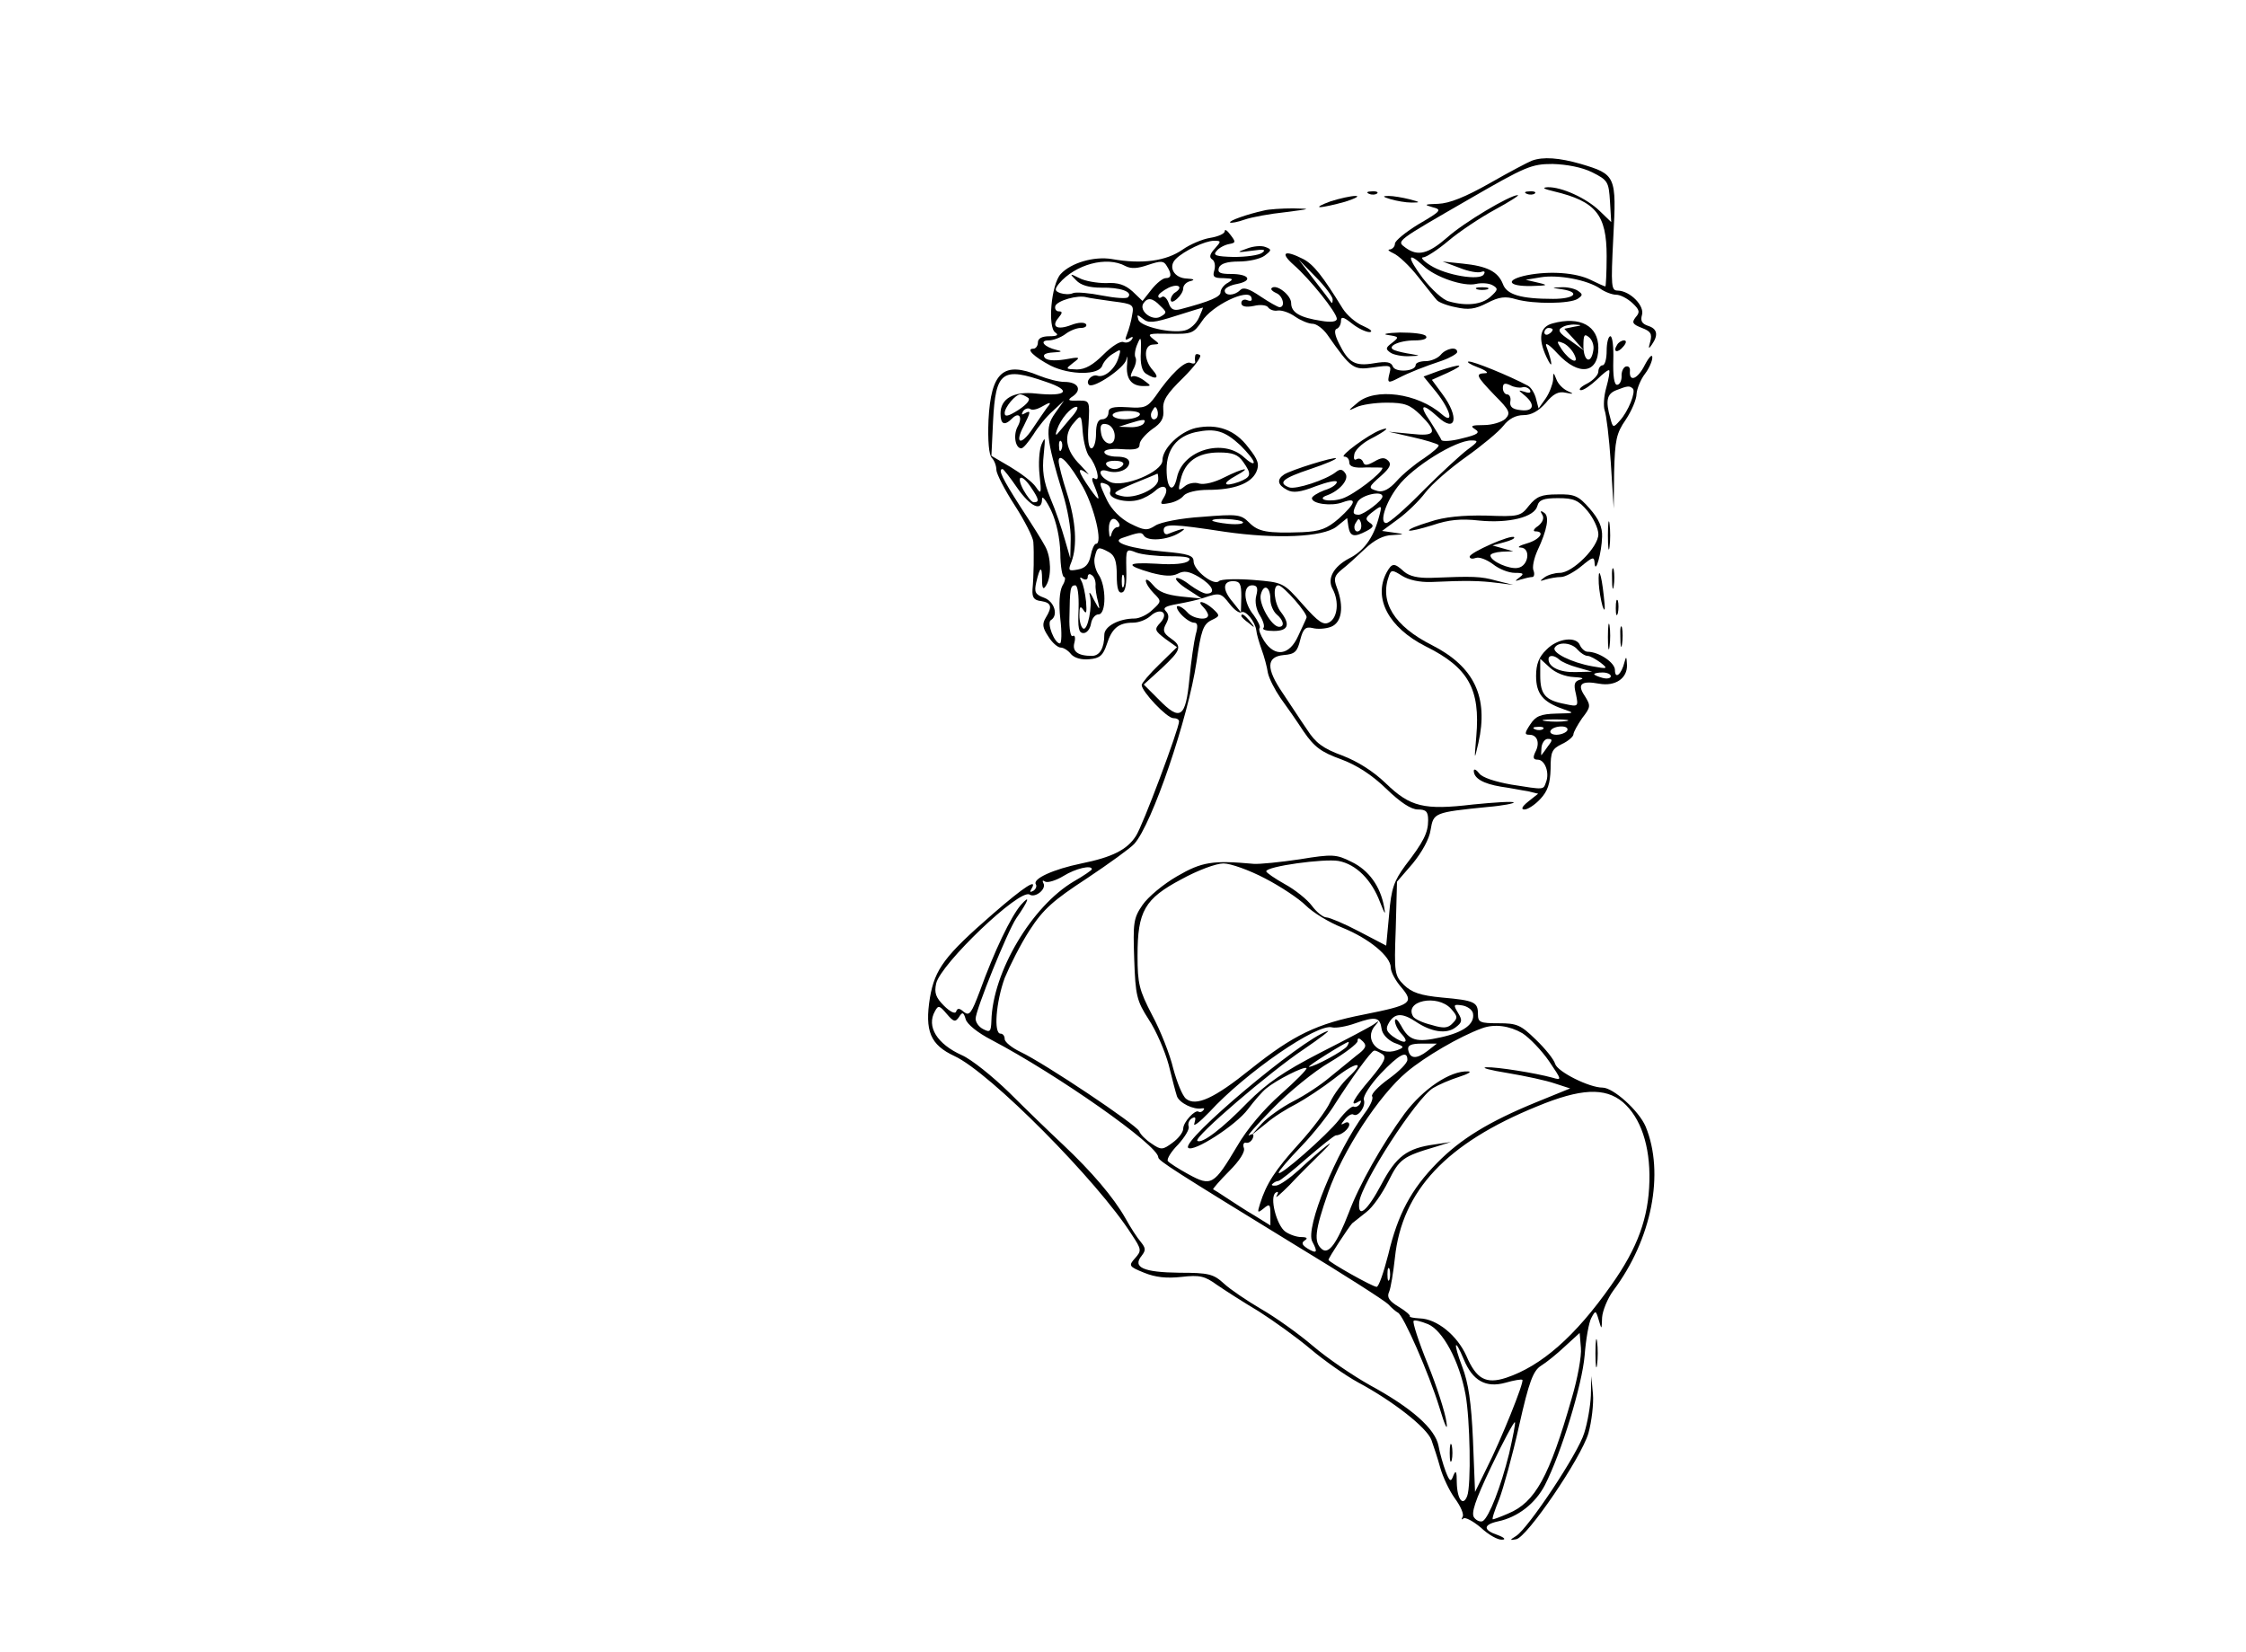 <?xml version="1.0" encoding="UTF-8" standalone="no"?> <svg xmlns="http://www.w3.org/2000/svg" version="1.0" width="541pt" height="398pt" viewBox="0 0 541 398" preserveAspectRatio="xMidYMid meet"><g transform="translate(0,398) scale(0.1,-0.1)" fill="#000000" stroke="none"><path d="M3690 3593 c-8 -3 -54 -27 -101 -54 -60 -34 -98 -49 -125 -50 -33 -1 -35 -2 -14 -8 24 -6 22 -9 -33 -41 -31 -19 -57 -40 -57 -47 0 -7 -6 -13 -12 -14 -7 0 -3 -4 8 -9 12 -5 39 -30 60 -57 21 -26 41 -52 45 -56 4 -5 24 -13 45 -17 31 -7 47 -5 76 10 29 15 44 17 70 9 43 -12 129 -11 148 1 13 9 13 11 0 20 -8 5 -26 9 -40 8 -24 -1 -24 -1 3 -5 45 -7 30 -23 -22 -23 -77 0 -112 10 -121 36 -12 30 -38 43 -97 49 l-48 5 40 -15 c22 -9 45 -13 53 -10 8 3 10 0 6 -6 -9 -16 -92 -2 -129 22 -16 10 -24 19 -17 19 7 0 35 18 61 40 26 22 77 56 112 75 35 19 60 35 55 35 -19 0 -130 -66 -170 -102 -46 -40 -71 -46 -100 -25 -23 17 -26 14 154 118 135 78 149 84 200 84 34 -1 71 -8 95 -20 38 -19 40 -23 43 -70 l3 -50 -28 27 c-32 31 -92 58 -125 57 -15 -1 -10 -4 15 -10 101 -24 127 -56 127 -156 0 -40 -2 -73 -3 -73 -2 0 -18 7 -36 16 -35 17 -97 22 -153 11 -53 -11 -47 -27 10 -26 40 1 43 2 17 8 l-30 7 36 6 c42 7 112 -6 143 -27 11 -8 29 -15 39 -15 10 0 27 -9 39 -20 17 -16 19 -22 8 -34 -10 -13 -8 -17 15 -26 21 -8 25 -14 20 -33 -5 -17 -4 -19 4 -7 16 23 13 38 -9 45 -15 5 -19 12 -15 26 7 22 -28 58 -58 59 -16 0 -17 9 -11 128 8 148 6 152 -78 177 -52 15 -91 18 -118 8z m-262 -253 c29 -28 98 -51 127 -44 13 3 31 2 40 -3 14 -8 14 -11 -5 -28 -21 -19 -58 -23 -100 -11 -14 3 -42 29 -63 56 -38 51 -38 66 1 30z"></path><path d="M3558 3283 c6 -2 18 -2 25 0 6 3 1 5 -13 5 -14 0 -19 -2 -12 -5z"></path><path d="M3298 3513 c7 -3 16 -2 19 1 4 3 -2 6 -13 5 -11 0 -14 -3 -6 -6z"></path><path d="M3678 3513 c7 -3 16 -2 19 1 4 3 -2 6 -13 5 -11 0 -14 -3 -6 -6z"></path><path d="M3205 3495 c-22 -8 -33 -14 -25 -14 8 0 35 6 60 13 25 8 36 14 25 14 -11 0 -38 -6 -60 -13z"></path><path d="M3350 3500 c14 -4 36 -8 50 -8 22 0 22 1 -5 8 -16 4 -39 8 -50 8 -16 0 -15 -2 5 -8z"></path><path d="M3045 3473 c-41 -9 -86 -25 -82 -29 2 -2 18 1 35 7 17 6 61 14 99 18 61 8 63 8 18 9 -27 0 -59 -2 -70 -5z"></path><path d="M2950 3423 c0 -6 -16 -13 -35 -16 -19 -3 -49 -16 -66 -28 -40 -28 -98 -36 -171 -23 -43 7 -98 -9 -123 -36 -23 -25 -32 -129 -13 -141 9 -6 4 -9 -14 -9 -18 0 -28 -5 -28 -15 0 -8 -5 -15 -11 -15 -19 0 2 -20 42 -41 47 -23 116 -23 124 0 3 9 14 22 26 29 19 12 20 12 13 -10 -8 -27 -34 -49 -51 -43 -13 4 -29 -13 -20 -22 11 -10 86 41 90 61 2 12 3 7 2 -10 -4 -36 10 -54 39 -54 20 0 20 0 1 14 -11 8 -24 12 -28 9 -5 -3 -4 4 2 16 7 12 9 25 6 30 -3 5 -1 20 5 33 8 19 9 16 8 -20 -2 -29 3 -46 12 -52 25 -16 34 -11 17 8 -23 25 -22 62 1 62 16 1 16 1 -1 14 -15 12 -10 13 40 12 54 -1 58 1 78 30 24 38 111 80 119 58 3 -8 0 -11 -10 -7 -7 3 -14 0 -14 -7 0 -8 10 -11 30 -7 16 4 32 2 35 -4 4 -5 14 -9 23 -7 10 1 28 -5 42 -15 13 -9 32 -17 42 -17 9 0 25 -12 35 -26 58 -83 63 -86 111 -79 42 6 44 5 39 -14 -6 -24 -4 -25 21 -12 27 14 63 28 105 42 20 7 37 17 37 21 0 14 -27 9 -40 -7 -7 -8 -23 -15 -36 -15 -13 0 -24 -4 -24 -9 0 -16 -49 -19 -55 -4 -4 11 -15 13 -45 8 -46 -8 -62 1 -85 48 -10 20 -12 33 -5 35 5 2 10 10 10 19 0 11 6 10 26 -6 15 -12 34 -21 43 -21 9 1 2 7 -16 15 -17 7 -39 26 -49 42 -48 78 -70 106 -95 119 -45 23 -57 16 -23 -14 39 -34 104 -115 104 -130 0 -7 -14 -9 -37 -5 -52 8 -73 20 -73 43 0 19 -36 47 -47 36 -3 -3 2 -8 11 -12 16 -6 23 -34 8 -34 -4 0 -25 12 -46 26 -28 19 -41 23 -49 15 -14 -14 -37 -14 -37 -1 0 6 13 13 30 16 39 8 29 24 -15 24 -26 0 -33 3 -29 15 4 10 20 15 48 15 23 0 51 6 62 14 17 13 18 15 2 21 -10 4 -30 2 -45 -4 -26 -9 -24 -10 12 -5 29 4 36 3 25 -5 -8 -6 -39 -10 -68 -10 -43 1 -51 4 -42 14 6 8 20 15 30 17 17 3 17 5 4 22 -8 11 -14 15 -14 9z m-24 -42 c-12 -13 -14 -21 -6 -26 6 -4 8 -15 5 -26 -5 -16 -1 -19 22 -19 24 -1 25 -2 11 -11 -10 -5 -18 -16 -18 -23 0 -11 -25 -22 -97 -41 -16 -4 -23 0 -28 15 -4 11 -11 18 -16 15 -5 -4 -9 -3 -9 2 0 4 11 13 25 20 24 11 36 1 15 -12 -5 -3 -10 -11 -10 -17 0 -7 6 -6 15 2 8 7 15 18 15 25 0 8 8 16 18 18 11 3 8 5 -9 6 -31 1 -46 28 -27 47 20 20 71 44 92 44 18 0 18 -1 2 -19z m-215 -42 c14 -7 29 -6 55 3 30 10 37 10 44 -2 13 -20 12 -30 -2 -30 -7 0 -22 -12 -34 -27 l-22 -28 -24 23 c-18 16 -35 22 -64 20 -22 0 -51 5 -64 12 -24 12 -24 11 -8 -5 11 -12 31 -18 61 -18 45 1 77 -10 64 -23 -3 -4 -31 -2 -62 4 -30 6 -62 9 -70 6 -8 -4 -22 -3 -31 0 -14 5 -14 9 -3 23 39 46 115 67 160 42z m499 -80 c0 -7 -1 -10 -3 -8 -1 2 -20 27 -41 54 l-38 50 41 -42 c23 -23 41 -48 41 -54z m-529 -5 c48 -6 51 -8 46 -33 -2 -14 -8 -35 -12 -45 -6 -15 -5 -17 5 -11 8 5 11 4 6 -3 -4 -6 -13 -9 -20 -6 -8 3 -29 -11 -48 -30 -25 -25 -44 -36 -64 -36 -28 1 -28 1 -9 16 19 14 17 15 -21 8 -26 -4 -44 -2 -48 5 -5 7 3 11 21 12 21 1 23 3 8 6 -30 7 -43 23 -19 23 11 0 29 7 40 15 10 8 27 15 37 15 10 0 16 4 13 9 -4 5 -18 5 -36 -2 -34 -13 -49 -4 -30 18 9 11 10 15 0 15 -6 0 -10 6 -8 13 5 13 54 27 75 21 7 -2 36 -6 64 -10z m114 -11 c16 -15 16 -17 0 -26 -20 -11 -52 14 -41 32 10 15 22 14 41 -6z m93 -28 c-6 -14 -21 -28 -34 -31 -32 -8 -107 9 -112 26 -4 13 -3 13 11 2 13 -11 26 -10 79 7 35 11 64 20 65 20 2 1 -3 -10 -9 -24z"></path><path d="M3740 3201 c-31 -8 -36 -36 -15 -81 16 -34 15 -16 0 25 -5 12 6 6 27 -17 51 -55 98 -48 98 14 0 53 -44 77 -110 59z m52 -8 l-24 -5 24 -26 23 -26 -33 24 c-26 17 -31 25 -20 31 7 5 22 8 33 7 16 -1 16 -2 -3 -5z m-52 -7 c0 -3 -4 -8 -10 -11 -5 -3 -10 -1 -10 4 0 6 5 11 10 11 6 0 10 -2 10 -4z m98 -49 c-5 -35 -23 -29 -24 8 0 28 2 32 13 23 8 -6 13 -20 11 -31z m-47 -9 c15 -28 -9 -19 -29 10 -13 20 -13 22 2 16 9 -3 21 -15 27 -26z"></path><path d="M3343 3173 c27 -4 28 -5 10 -19 -16 -12 -16 -15 -3 -24 8 -5 29 -9 45 -8 27 1 27 1 5 5 -14 2 -32 6 -40 9 -23 8 8 24 48 24 20 0 31 4 27 10 -3 6 -32 9 -63 9 -31 -1 -44 -4 -29 -6z"></path><path d="M3870 3135 c0 -19 -4 -35 -10 -35 -5 0 -10 -7 -10 -15 0 -8 -12 -21 -27 -29 -16 -8 -22 -15 -15 -16 7 0 24 12 39 26 14 14 27 24 29 22 2 -2 -1 -21 -7 -42 -6 -21 -7 -45 -4 -54 4 -10 11 -66 15 -127 l7 -110 1 88 c2 76 5 93 28 126 14 21 26 49 26 62 1 13 10 35 20 48 10 13 18 31 18 40 0 9 -8 1 -18 -18 -17 -34 -38 -43 -36 -15 1 8 -3 13 -10 11 -6 -2 -11 -13 -10 -24 0 -11 -5 -20 -11 -20 -7 0 -10 22 -9 59 1 32 -2 58 -7 58 -5 0 -9 -16 -9 -35z m63 -91 c8 -8 -11 -55 -31 -77 -16 -18 -17 -18 -23 5 -12 42 -9 59 14 68 28 11 32 11 40 4z"></path><path d="M3895 3149 c-11 -17 1 -21 15 -4 8 9 8 15 2 15 -6 0 -14 -5 -17 -11z"></path><path d="M2879 3123 c-1 -4 -1 -11 0 -15 0 -4 -5 -5 -12 -2 -13 5 -48 -28 -84 -81 -19 -26 -26 -29 -67 -26 -36 2 -46 -1 -46 -13 0 -9 -7 -16 -15 -16 -10 0 -15 -11 -15 -35 0 -19 -5 -35 -11 -35 -7 0 -10 21 -7 58 3 57 3 57 -25 57 -25 -1 -27 1 -12 11 22 16 11 34 -21 34 -14 0 -41 7 -61 15 -86 36 -116 9 -122 -107 -2 -50 1 -84 8 -91 6 -6 11 -19 11 -29 0 -9 20 -48 44 -85 24 -37 44 -77 45 -88 2 -27 1 -84 -2 -115 -1 -19 3 -26 21 -28 25 -4 27 -14 11 -40 -9 -15 -8 -24 6 -45 9 -15 23 -27 30 -27 7 0 18 -7 25 -16 8 -9 25 -14 44 -12 25 2 33 9 42 36 12 38 28 52 63 52 14 0 32 7 42 16 24 22 46 8 24 -16 -15 -16 -14 -19 12 -39 l28 -20 -42 -41 c-24 -23 -43 -46 -43 -50 0 -16 61 -80 76 -80 8 0 14 -3 14 -8 0 -17 -88 -253 -104 -276 -21 -33 -57 -51 -131 -66 -68 -14 -118 -37 -110 -50 3 -5 0 -12 -6 -16 -8 -4 -9 -3 -5 4 17 28 -16 7 -93 -60 -115 -100 -139 -132 -151 -201 -13 -81 1 -114 59 -141 85 -39 345 -301 427 -430 24 -36 24 -39 8 -57 -16 -18 -15 -20 22 -35 27 -11 54 -14 90 -10 44 5 56 2 85 -19 19 -13 64 -42 101 -64 36 -23 92 -63 125 -91 32 -27 83 -63 114 -80 84 -45 166 -109 177 -139 5 -14 15 -44 21 -66 6 -22 22 -56 35 -74 14 -19 23 -39 19 -45 -3 -6 -3 -8 2 -4 4 4 23 -6 42 -22 18 -17 41 -30 51 -29 10 0 6 5 -10 11 -36 12 -36 25 0 33 48 10 90 43 113 87 40 78 90 242 96 313 3 39 10 79 16 90 10 19 11 19 18 -5 7 -24 7 -24 8 6 1 16 13 46 27 65 93 124 124 283 78 395 -16 38 -78 94 -104 94 -32 0 -108 38 -114 57 -3 11 -24 37 -47 59 -36 35 -45 39 -89 39 -45 0 -50 2 -50 22 0 29 -8 33 -87 40 -52 5 -72 12 -91 30 -23 23 -24 29 -20 136 l3 113 38 44 c22 27 40 59 43 81 7 41 8 42 137 55 37 3 66 9 63 11 -3 3 -47 0 -98 -5 -118 -14 -151 -6 -210 51 -30 29 -68 53 -105 67 -46 17 -64 30 -85 63 -16 23 -41 62 -58 87 -41 60 -40 88 2 92 27 2 33 8 40 37 7 27 13 32 30 28 11 -3 31 -2 44 3 26 10 32 48 14 95 -8 21 -6 28 12 43 12 9 37 32 56 50 22 21 45 33 66 33 30 2 31 2 3 6 l-28 4 38 28 c21 15 51 44 66 64 16 21 60 59 98 86 38 27 79 61 90 75 13 17 30 26 49 26 19 0 36 10 53 29 18 22 31 29 48 25 20 -4 21 -3 5 4 -11 5 -23 17 -27 28 -7 18 -8 18 -8 -1 -1 -11 -9 -32 -18 -45 l-17 -24 -6 23 c-3 13 -12 28 -20 32 -45 24 -131 59 -142 58 -7 0 3 -7 22 -14 19 -7 27 -14 18 -14 -25 -1 -23 -6 22 -53 37 -37 39 -43 26 -57 -9 -8 -32 -15 -52 -15 -29 0 -34 -2 -21 -10 13 -8 7 -13 -31 -22 -26 -7 -48 -8 -50 -4 -2 5 -14 25 -27 45 -28 40 -20 46 18 11 44 -41 53 -1 11 55 l-25 34 38 17 c45 21 34 23 -20 5 l-38 -14 31 -38 c34 -43 43 -79 13 -53 -58 51 -162 65 -204 27 -23 -19 -23 -20 -2 -10 12 6 45 11 73 11 44 0 56 -5 81 -29 43 -43 38 -53 -23 -46 l-53 5 57 -13 c32 -7 60 -16 63 -19 3 -3 -13 -17 -35 -32 -22 -14 -52 -39 -66 -55 -17 -19 -32 -27 -45 -24 -25 7 -24 9 9 38 20 18 24 27 16 35 -9 9 -17 8 -34 -2 -18 -10 -24 -10 -27 0 -3 6 -9 9 -15 6 -6 -4 -8 1 -6 11 1 10 18 26 36 36 41 21 54 33 27 23 -28 -10 -101 -64 -87 -64 7 0 12 -6 12 -14 0 -10 12 -14 40 -12 22 0 40 0 40 -1 0 -12 -69 -65 -97 -74 -31 -10 -65 -2 -36 8 30 11 53 38 44 52 -7 11 -13 12 -23 4 -24 -19 -97 -43 -113 -37 -28 11 -15 22 51 44 36 12 64 24 62 26 -5 4 -108 -28 -125 -39 -18 -12 -16 -25 7 -37 14 -8 32 -6 70 9 27 10 50 15 50 10 0 -6 -13 -15 -30 -20 -16 -6 -30 -15 -30 -19 0 -14 48 -20 74 -10 36 13 32 -2 -9 -39 -29 -25 -45 -31 -88 -33 -85 -3 -106 1 -128 23 -20 20 -28 21 -113 14 -51 -3 -101 -13 -113 -21 -20 -13 -27 -12 -61 5 -23 12 -44 33 -55 55 -21 44 -21 47 -3 40 8 -3 13 -11 10 -19 -6 -16 39 -28 69 -19 12 3 30 13 40 22 21 19 35 7 20 -17 -10 -16 -8 -17 13 -13 13 2 29 10 35 18 7 8 31 14 59 14 62 0 103 15 116 43 8 18 5 29 -19 59 -32 43 -75 58 -127 47 -38 -9 -80 -49 -80 -78 0 -28 -95 -67 -126 -52 -28 13 -32 35 -5 26 24 -7 51 4 51 21 0 9 -11 14 -30 14 -16 0 -30 5 -30 11 0 6 17 9 43 7 32 -2 42 0 42 12 0 8 14 24 30 36 23 15 29 27 27 47 -2 22 8 38 48 77 27 27 46 52 40 55 -5 3 -11 3 -11 -2z m-359 -63 c63 -21 50 -36 -25 -28 -53 6 -85 -12 -85 -48 0 -26 9 -31 28 -12 17 17 26 3 13 -20 -11 -21 -5 -52 9 -52 5 0 17 15 29 33 11 18 32 44 47 57 l27 25 -22 -31 c-24 -34 -22 -58 19 -193 11 -35 20 -84 19 -110 l-1 -46 -13 45 c-7 25 -22 70 -35 100 -17 42 -20 67 -16 105 4 41 4 45 -5 25 -6 -14 -8 -47 -5 -74 5 -46 4 -48 -9 -29 -8 12 -36 33 -61 48 l-46 27 4 83 c6 121 22 132 128 95z m1147 -13 c6 2 14 -1 18 -6 4 -7 -1 -9 -12 -5 -17 5 -17 5 0 -9 26 -22 21 -39 -10 -35 -20 2 -27 8 -25 21 2 9 -2 17 -8 17 -5 0 -10 7 -10 15 0 12 5 13 18 7 9 -5 22 -7 29 -5z m-1191 -25 c7 -4 -1 -15 -22 -29 -25 -16 -34 -18 -34 -8 0 14 26 45 38 45 4 0 12 -4 18 -8z m46 -24 c-5 -7 -21 -30 -35 -51 -28 -42 -44 -36 -21 7 17 34 18 39 2 30 -7 -4 -8 -3 -4 5 4 6 12 9 17 6 5 -4 17 -1 26 4 24 14 27 13 15 -1z m57 -25 c-13 -16 -27 -32 -32 -38 -4 -5 -5 -1 -1 10 9 26 34 55 47 55 6 0 0 -12 -14 -27z m207 0 c-10 -10 -19 5 -10 18 6 11 8 11 12 0 2 -7 1 -15 -2 -18z m-41 7 c-3 -5 -19 -10 -36 -10 -16 0 -29 5 -29 10 0 6 16 10 36 10 21 0 33 -4 29 -10z m-121 -100 c17 -20 28 -62 13 -53 -6 4 -8 0 -4 -10 19 -46 17 -49 -7 -15 -30 43 -33 56 -8 38 9 -8 2 1 -15 19 -37 36 -43 74 -15 104 16 19 17 18 20 -24 2 -24 9 -51 16 -59z m131 80 c-3 -5 -18 -10 -33 -9 l-27 1 25 8 c35 11 42 11 35 0z m-70 -28 c2 -31 -29 -25 -33 6 -3 18 1 23 14 20 10 -2 18 -13 19 -26z m303 -25 c17 -17 32 -35 32 -41 0 -5 -10 0 -23 12 -50 47 -148 18 -162 -48 -9 -41 -25 -28 -25 19 0 49 25 80 70 90 48 10 70 3 108 -32z m-431 -9 c-3 -8 -6 -5 -6 6 -1 11 2 17 5 13 3 -3 4 -12 1 -19z m978 -1 c-16 -12 -65 -57 -107 -99 -42 -43 -82 -78 -89 -78 -17 0 -2 49 28 88 35 47 140 112 178 111 17 0 16 -3 -10 -22z m-541 -29 c22 -31 20 -37 -10 -49 -37 -13 -42 -4 -7 15 42 23 18 19 -28 -4 -23 -12 -48 -18 -60 -15 -11 4 -27 1 -36 -7 -15 -12 -16 -10 -9 17 10 43 41 65 92 65 33 0 46 -5 58 -22z m-385 -62 c27 -49 48 -136 31 -136 -4 0 -10 -13 -13 -29 -4 -20 -13 -30 -31 -33 -22 -4 -24 -3 -15 19 14 38 11 96 -11 165 -11 34 -20 69 -20 77 0 23 27 -6 59 -63z m96 54 c-3 -5 -12 -10 -20 -10 -8 0 -17 5 -20 10 -4 6 5 10 20 10 15 0 24 -4 20 -10z m-255 -55 c32 -46 60 -59 60 -27 0 9 10 -3 22 -28 13 -28 21 -67 22 -102 0 -32 5 -58 9 -58 4 0 3 -10 -4 -21 -7 -14 -9 -43 -5 -80 4 -33 3 -59 -1 -59 -13 0 -32 49 -22 56 19 11 9 45 -16 54 -22 8 -24 14 -19 37 9 39 14 41 14 7 0 -22 3 -26 10 -14 13 21 12 67 -2 93 -6 12 -33 55 -60 96 -44 69 -55 91 -43 91 2 0 18 -20 35 -45z m340 20 c0 -22 -57 -48 -88 -40 -25 6 -23 8 28 30 30 12 56 23 58 24 1 0 2 -6 2 -14z m-306 -20 c19 -28 20 -35 6 -35 -5 0 -16 14 -25 30 -19 36 -4 40 19 5z m846 -21 c0 -10 -44 -43 -57 -44 -16 0 -16 6 -3 31 10 17 60 28 60 13z m-10 -55 c-13 -46 -36 -77 -70 -94 -38 -20 -54 -49 -40 -74 16 -30 12 -69 -8 -80 -14 -8 -26 0 -64 43 -47 53 -47 53 -120 59 -40 3 -77 2 -82 -3 -12 -12 -61 26 -61 48 0 14 -14 18 -70 23 -81 7 -131 23 -102 33 40 14 47 15 52 6 9 -15 57 -11 85 6 23 14 12 13 -26 -2 -6 -3 -11 1 -11 9 0 16 23 15 147 -4 125 -18 236 -13 269 12 l26 21 3 -21 c4 -24 14 -26 44 -10 17 9 18 13 7 20 -11 8 -10 12 5 24 26 20 26 20 16 -16z m-625 -9 c3 -5 2 -10 -4 -10 -5 0 -12 -8 -14 -17 -3 -11 -5 -7 -6 10 -1 27 12 36 24 17z m299 2 c2 -4 -13 -6 -35 -4 -21 2 -39 6 -39 8 0 7 69 4 74 -4z m282 -19 c-10 -10 -19 5 -10 18 6 11 8 11 12 0 2 -7 1 -15 -2 -18z m-605 -53 c14 -8 19 -21 19 -56 0 -32 4 -44 13 -41 8 2 11 22 10 55 -1 50 -1 51 24 41 13 -5 50 -9 81 -9 41 0 53 -3 45 -11 -7 -7 -36 -10 -77 -7 -73 4 -78 -3 -12 -22 31 -8 49 -9 63 -2 15 8 27 6 51 -8 33 -20 42 -40 18 -40 -7 0 -25 10 -40 21 -15 12 -30 19 -33 16 -3 -3 10 -16 28 -27 l34 -22 -50 5 c-35 4 -54 11 -67 27 -10 12 -18 17 -18 11 0 -6 9 -20 19 -30 19 -19 19 -20 -3 -40 -12 -12 -32 -21 -43 -21 -38 0 -73 -19 -73 -39 0 -32 -11 -51 -30 -51 -34 0 -48 11 -42 32 3 12 1 19 -4 16 -5 -4 -9 17 -8 45 1 69 2 77 14 77 6 0 9 -24 8 -57 -2 -46 0 -58 12 -58 8 0 16 10 18 23 2 12 10 22 18 22 19 0 19 69 0 96 -8 12 -12 31 -9 42 6 25 8 26 34 12z m-32 -78 c-1 -9 2 -28 6 -42 5 -21 4 -21 -10 5 -8 17 -13 22 -10 11 7 -25 -5 -87 -16 -80 -5 3 -9 17 -9 32 0 21 2 24 10 12 7 -11 8 -5 6 21 -2 20 -7 42 -11 49 -5 9 -4 11 3 6 7 -4 12 -2 12 4 0 6 4 9 9 5 6 -3 10 -13 10 -23z m68 -4 c-3 -7 -5 -2 -5 12 0 14 2 19 5 13 2 -7 2 -19 0 -25z m283 -25 l-1 -38 -19 24 c-26 30 -25 51 0 51 17 0 20 -7 20 -37z m36 2 c-4 -15 0 -34 9 -48 8 -13 12 -27 8 -30 -3 -4 8 -7 25 -7 35 0 41 15 17 46 -16 21 -20 64 -6 64 12 0 73 -70 68 -78 -1 -4 -11 -24 -20 -44 -21 -47 -56 -52 -82 -12 -9 14 -14 28 -11 31 3 3 -4 17 -14 31 -25 30 -27 72 -4 72 12 0 15 -6 10 -25z m34 -9 c0 -13 7 -29 15 -36 17 -14 20 -30 6 -30 -18 0 -50 56 -44 78 7 27 23 19 23 -12z m-98 -11 c11 -14 23 -23 28 -20 10 6 33 -22 36 -43 1 -10 7 -30 13 -47 6 -16 13 -42 15 -56 3 -14 17 -41 30 -60 14 -19 39 -55 56 -81 26 -38 43 -50 90 -67 38 -14 75 -38 109 -71 34 -33 60 -50 76 -50 20 0 25 -5 25 -26 0 -30 -11 -52 -55 -109 -27 -37 -34 -55 -39 -118 l-7 -75 -65 34 c-36 19 -72 34 -79 34 -8 0 -24 13 -35 28 -11 15 -41 39 -65 52 -25 14 -45 28 -45 31 0 12 139 31 174 25 43 -8 80 -46 100 -99 12 -30 14 -33 10 -12 -9 50 -37 89 -79 109 -36 18 -45 19 -124 6 -47 -7 -97 -12 -111 -11 -99 9 -125 5 -185 -30 -33 -19 -70 -50 -83 -69 -22 -32 -23 -43 -20 -131 3 -87 6 -100 35 -145 18 -27 39 -76 48 -109 8 -33 17 -67 20 -76 6 -16 40 -33 60 -29 6 1 7 -1 3 -5 -3 -4 -8 -5 -11 -3 -8 6 -37 -25 -37 -41 0 -9 -12 -24 -26 -34 -23 -17 -27 -18 -50 -2 -14 9 -27 22 -30 30 -6 15 -227 163 -286 191 -21 10 -38 24 -38 31 0 7 -4 13 -10 13 -17 0 -11 76 10 134 12 29 38 81 60 115 33 51 57 72 138 125 54 36 105 73 114 83 43 47 130 304 150 438 11 76 16 91 36 101 21 10 21 11 4 27 -21 19 -42 23 -24 5 7 -7 12 -16 12 -20 0 -14 -37 -9 -50 7 -7 8 -17 15 -23 15 -5 0 -2 -9 8 -20 10 -11 24 -20 31 -20 9 0 10 -8 4 -29 -4 -16 -11 -64 -15 -106 -9 -94 -22 -103 -73 -51 l-37 37 43 39 c48 45 50 53 21 73 -17 12 -19 19 -10 35 7 13 7 22 -1 30 -8 8 0 12 28 17 22 4 50 10 64 15 38 13 41 12 62 -15z m85 -661 c37 -19 82 -49 98 -65 17 -17 56 -41 89 -54 64 -26 116 -69 116 -96 0 -10 11 -31 25 -47 32 -38 25 -43 -90 -66 -113 -22 -169 -49 -272 -131 -88 -71 -132 -91 -156 -72 -9 7 -22 40 -31 73 -8 34 -31 92 -51 129 -31 60 -35 75 -35 143 0 107 17 137 106 184 38 21 83 38 101 38 17 0 62 -16 100 -36z m-417 22 c0 -2 -20 -16 -43 -29 -102 -60 -196 -219 -199 -336 -1 -26 -3 -29 -20 -20 -10 5 -18 16 -18 25 0 21 77 211 98 242 30 43 35 59 11 32 -24 -28 -64 -111 -99 -208 -20 -53 -25 -60 -38 -50 -11 10 -16 10 -19 1 -2 -6 -14 -1 -29 14 -20 20 -24 31 -19 54 11 47 201 229 225 214 14 -9 42 14 33 28 -3 6 -1 7 5 3 6 -3 26 3 44 14 29 18 68 27 68 16z m865 -336 c16 -18 17 -22 4 -35 -11 -12 -22 -13 -51 -4 -21 5 -40 14 -44 20 -23 38 58 55 91 19z m-1185 -20 c8 13 11 12 16 -5 3 -12 29 -33 62 -50 158 -83 402 -254 402 -283 0 -8 39 -33 331 -212 114 -69 214 -133 223 -142 8 -9 19 -18 23 -20 13 -5 75 -147 100 -228 14 -47 21 -60 17 -35 -3 22 -23 85 -45 139 -22 54 -37 101 -34 104 2 3 18 -1 35 -8 35 -15 75 -88 90 -169 11 -59 14 -220 4 -245 -10 -26 -24 -8 -25 32 0 27 -2 32 -8 18 -6 -17 -9 -16 -19 10 -6 16 -14 44 -17 61 -8 41 -64 91 -165 146 -41 23 -103 65 -138 95 -34 29 -90 69 -125 89 -34 20 -74 47 -89 61 -25 23 -37 26 -107 26 -87 1 -114 13 -91 41 10 13 10 18 -2 33 -8 9 -25 35 -37 57 -29 51 -81 112 -151 178 -30 28 -88 84 -128 124 -41 40 -92 81 -115 91 -60 27 -86 69 -65 106 8 15 11 14 28 -6 17 -20 21 -21 30 -8z m1238 9 c5 -26 -23 -46 -78 -58 -58 -13 -76 -8 -95 28 -8 14 -14 20 -15 12 0 -8 7 -23 17 -33 19 -21 5 -24 -23 -4 -15 12 -17 18 -8 33 14 23 32 23 64 2 37 -25 74 -31 96 -14 16 12 17 17 6 35 -12 20 -11 21 10 18 12 -2 24 -10 26 -19z m-220 -38 c2 -13 15 -26 30 -33 25 -9 26 -11 7 -18 -45 -16 -82 27 -52 60 10 12 9 12 -3 3 -8 -6 -67 -37 -130 -69 -89 -46 -128 -73 -175 -120 -61 -63 -111 -101 -121 -92 -8 9 175 166 256 220 41 28 67 48 57 44 -64 -21 -352 -264 -335 -281 12 -12 115 54 144 93 15 20 35 43 44 50 24 20 91 54 97 49 2 -3 -26 -31 -62 -63 -41 -36 -82 -85 -105 -125 -56 -94 -62 -98 -117 -68 -24 13 -47 28 -50 32 -3 5 8 23 25 40 16 18 28 37 25 44 -2 6 1 15 8 19 9 5 10 2 6 -12 -4 -10 12 2 36 27 87 95 261 215 296 204 9 -2 34 2 56 10 49 17 59 15 63 -14z m339 -10 c17 -11 46 -41 64 -67 31 -46 32 -47 8 -40 -40 11 -133 26 -159 25 -14 -1 9 -7 52 -14 42 -7 93 -18 113 -25 l37 -12 -81 -33 c-115 -47 -183 -89 -239 -146 -63 -64 -95 -124 -118 -221 -11 -43 -23 -78 -28 -78 -10 0 -116 60 -116 65 0 5 48 78 57 88 5 4 20 16 34 27 15 11 38 44 53 74 27 54 34 60 116 84 l35 11 -40 -6 c-66 -9 -92 -29 -127 -95 -35 -66 -58 -85 -54 -44 5 45 137 250 178 275 13 8 41 20 63 27 22 7 31 13 21 13 -43 2 -108 -42 -153 -102 -54 -74 -109 -171 -134 -238 -29 -75 -49 -102 -65 -88 -20 17 -17 44 15 136 35 100 122 234 190 291 43 36 126 85 181 105 30 11 66 6 97 -12z m-400 -54 c-15 -12 -44 -36 -65 -53 -20 -17 -59 -43 -87 -57 -27 -14 -61 -38 -75 -53 l-25 -28 34 27 c18 16 52 37 74 48 22 12 63 39 90 60 53 42 79 45 35 4 -15 -14 -35 -41 -44 -60 -9 -20 -43 -65 -75 -100 -58 -64 -79 -97 -94 -145 -7 -22 -6 -23 9 -11 14 12 16 10 16 -14 l0 -27 -37 23 c-21 12 -51 32 -68 43 -16 11 -31 20 -33 21 -1 1 16 21 39 44 25 25 39 47 35 56 -3 8 0 14 6 12 6 -1 13 4 16 12 3 9 0 11 -9 6 -8 -4 18 25 56 64 39 40 100 90 138 112 37 22 67 45 67 51 0 9 4 8 13 -1 10 -10 7 -17 -16 -34z m-22 23 c-7 -11 -79 -50 -92 -50 -7 0 87 59 95 60 2 0 0 -5 -3 -10z m193 -12 c-26 -20 -42 -19 -46 3 -2 11 7 15 33 15 l36 0 -23 -18z m-109 -7 c12 -7 6 -19 -27 -59 -42 -49 -53 -70 -30 -56 7 4 8 3 4 -5 -4 -6 -11 -9 -15 -7 -4 3 -21 -12 -36 -32 -28 -36 -145 -139 -145 -127 0 4 24 32 54 63 30 31 67 78 82 103 37 58 87 128 94 128 3 1 11 -3 19 -8z m61 -14 c0 -8 -20 -28 -45 -46 -25 -18 -43 -37 -40 -42 4 -5 -5 -24 -18 -41 -68 -92 -144 -277 -126 -309 14 -26 11 -30 -11 -17 -14 9 -16 14 -7 20 8 5 5 8 -9 8 -11 0 -28 6 -38 13 -21 15 -39 84 -23 94 6 4 7 1 2 -8 -5 -8 9 4 31 26 21 23 57 58 79 80 44 43 2 11 -57 -44 -21 -19 -45 -36 -54 -37 -9 -1 -13 1 -9 4 4 4 10 7 14 7 4 0 35 25 69 55 35 30 66 55 70 55 13 0 32 16 32 26 0 6 -6 7 -12 3 -9 -5 -9 -3 1 9 7 9 17 15 21 12 12 -7 31 21 25 36 -2 8 15 35 40 62 45 47 65 58 65 34z m519 -102 c43 -37 66 -105 64 -190 -2 -88 -28 -161 -92 -251 -87 -124 -169 -195 -253 -223 -49 -16 -72 -3 -96 53 -22 49 -71 89 -112 90 -16 1 -26 3 -24 5 2 2 -10 13 -27 23 -23 14 -29 23 -23 36 4 9 10 46 14 82 17 162 124 276 343 365 104 43 163 46 206 10z m-562 -427 c-3 -7 -5 -2 -5 12 0 14 2 19 5 13 2 -7 2 -19 0 -25z m439 -286 c-54 -189 -88 -251 -153 -278 -18 -8 -35 -14 -37 -14 -3 0 4 21 15 48 10 26 32 105 48 177 24 107 34 133 53 145 13 8 39 29 58 47 l35 32 3 -36 c2 -19 -8 -74 -22 -121z m-260 93 c21 -51 53 -69 100 -56 21 6 39 9 41 7 5 -5 -52 -146 -86 -213 l-28 -57 -5 125 c-4 91 -11 138 -26 177 -22 58 -19 72 4 17z m109 -227 c-20 -80 -48 -152 -63 -162 -5 -3 -15 0 -21 8 -8 10 1 39 41 123 29 61 55 109 57 107 2 -2 -5 -36 -14 -76z"></path><path d="M2990 2496 c0 -2 8 -10 18 -17 15 -13 16 -12 3 4 -13 16 -21 21 -21 13z"></path><path d="M3492 480 c0 -19 2 -27 5 -17 2 9 2 25 0 35 -3 9 -5 1 -5 -18z"></path><path d="M3683 2762 c-20 -26 -25 -27 -104 -24 -55 1 -100 -3 -135 -15 -30 -9 -52 -18 -50 -21 3 -2 28 4 57 13 38 13 68 16 112 11 71 -7 133 8 140 35 4 15 15 19 50 19 38 0 49 -5 71 -31 14 -17 26 -42 26 -56 0 -31 -62 -93 -93 -93 -12 0 -29 -5 -37 -11 -12 -9 -12 -10 3 -5 10 3 27 6 37 6 10 0 32 12 49 26 28 23 31 24 32 7 2 -28 17 26 18 64 1 23 -8 43 -30 68 -27 31 -37 35 -78 34 -38 0 -50 -5 -68 -27z"></path><path d="M3715 2740 c5 -8 1 -18 -10 -27 -11 -7 -13 -13 -7 -13 25 0 11 -20 -20 -29 -18 -5 -25 -10 -15 -10 25 -1 19 -45 -7 -49 -20 -4 -66 16 -66 30 0 4 12 8 28 9 l27 1 -25 7 -25 7 29 8 c15 4 26 9 23 12 -7 7 -107 -37 -107 -47 0 -5 7 -6 15 -3 8 3 26 -4 41 -15 15 -12 38 -21 53 -21 21 0 23 -2 11 -11 -12 -9 -12 -10 3 -5 10 3 23 6 28 6 4 0 6 7 3 15 -4 8 1 30 9 48 24 51 30 84 16 92 -8 6 -10 4 -4 -5z"></path><path d="M3873 2690 c0 -30 2 -43 4 -27 2 15 2 39 0 55 -2 15 -4 2 -4 -28z"></path><path d="M3340 2601 c-33 -62 5 -133 94 -178 103 -51 132 -103 122 -217 -5 -59 -5 -59 5 -16 25 111 -10 184 -112 236 -91 46 -127 104 -103 168 5 14 9 13 31 -1 16 -10 42 -16 71 -15 86 4 117 3 157 -2 l40 -5 -40 10 c-39 11 -57 11 -157 7 -33 -1 -53 4 -66 15 -24 22 -29 21 -42 -2z"></path><path d="M3883 2585 c0 -22 2 -30 4 -17 2 12 2 30 0 40 -3 9 -5 -1 -4 -23z"></path><path d="M3851 2574 c1 -16 5 -40 9 -54 6 -17 7 -9 3 25 -6 56 -14 74 -12 29z"></path><path d="M3892 2515 c0 -16 2 -22 5 -12 2 9 2 23 0 30 -3 6 -5 -1 -5 -18z"></path><path d="M3873 2445 c0 -27 2 -38 4 -22 2 15 2 37 0 50 -2 12 -4 0 -4 -28z"></path><path d="M3903 2445 c0 -22 2 -30 4 -17 2 12 2 30 0 40 -3 9 -5 -1 -4 -23z"></path><path d="M3725 2415 c-18 -17 -25 -35 -25 -63 0 -43 16 -63 65 -80 29 -10 29 -10 -16 -11 -38 -1 -50 -6 -63 -26 -14 -21 -14 -25 -2 -25 19 0 26 -20 14 -42 -6 -13 -5 -18 6 -18 17 0 29 -31 20 -54 -7 -19 -2 -19 -84 -6 -39 7 -70 17 -77 27 -7 9 -13 12 -13 6 0 -18 23 -31 65 -38 22 -3 51 -9 65 -11 l25 -6 -24 -19 c-15 -12 -18 -19 -9 -19 8 0 25 11 38 25 18 19 24 37 25 73 0 41 3 48 28 60 15 7 27 18 27 23 0 5 10 23 21 39 21 27 21 30 6 54 -19 28 -8 37 35 29 39 -7 68 13 67 45 -1 21 -2 22 -6 7 -7 -29 -23 -43 -23 -19 0 18 -39 44 -66 44 -6 0 -14 7 -18 15 -8 23 -54 18 -81 -10z m75 0 c7 -8 18 -15 24 -15 6 0 20 -8 31 -16 19 -15 18 -16 -20 -9 -50 9 -98 33 -90 45 9 15 41 12 55 -5z m-44 -24 c5 -5 25 -14 44 -19 l35 -10 -40 -1 c-38 -1 -65 12 -65 31 0 11 14 10 26 -1z m35 -42 c19 -1 26 -3 16 -6 -15 -4 -17 -11 -11 -35 6 -30 6 -31 -26 -24 -48 9 -60 23 -60 69 l0 40 23 -21 c14 -13 37 -22 58 -23z m89 2 c0 -5 -9 -7 -20 -4 -11 3 -20 7 -20 9 0 2 9 4 20 4 11 0 20 -4 20 -9z m-107 -108 c-13 -2 -35 -2 -50 0 -16 2 -5 4 22 4 28 0 40 -2 28 -4z m-56 -19 c-3 -3 -12 -4 -19 -1 -8 3 -5 6 6 6 11 1 17 -2 13 -5z m58 -4 c-3 -5 -15 -10 -26 -10 -11 0 -17 5 -14 10 3 6 15 10 26 10 11 0 17 -4 14 -10z m-46 -37 c-7 -10 -14 -20 -16 -22 -1 -2 -1 6 0 18 1 11 8 21 15 21 12 0 12 -3 1 -17z"></path><path d="M3843 720 c0 -30 2 -43 4 -27 2 15 2 39 0 55 -2 15 -4 2 -4 -28z"></path><path d="M3832 619 c-1 -25 -8 -66 -16 -91 -14 -48 -135 -230 -164 -248 -16 -10 -16 -11 0 -8 26 4 156 195 174 255 8 29 13 72 11 95 l-4 43 -1 -46z"></path></g></svg> 